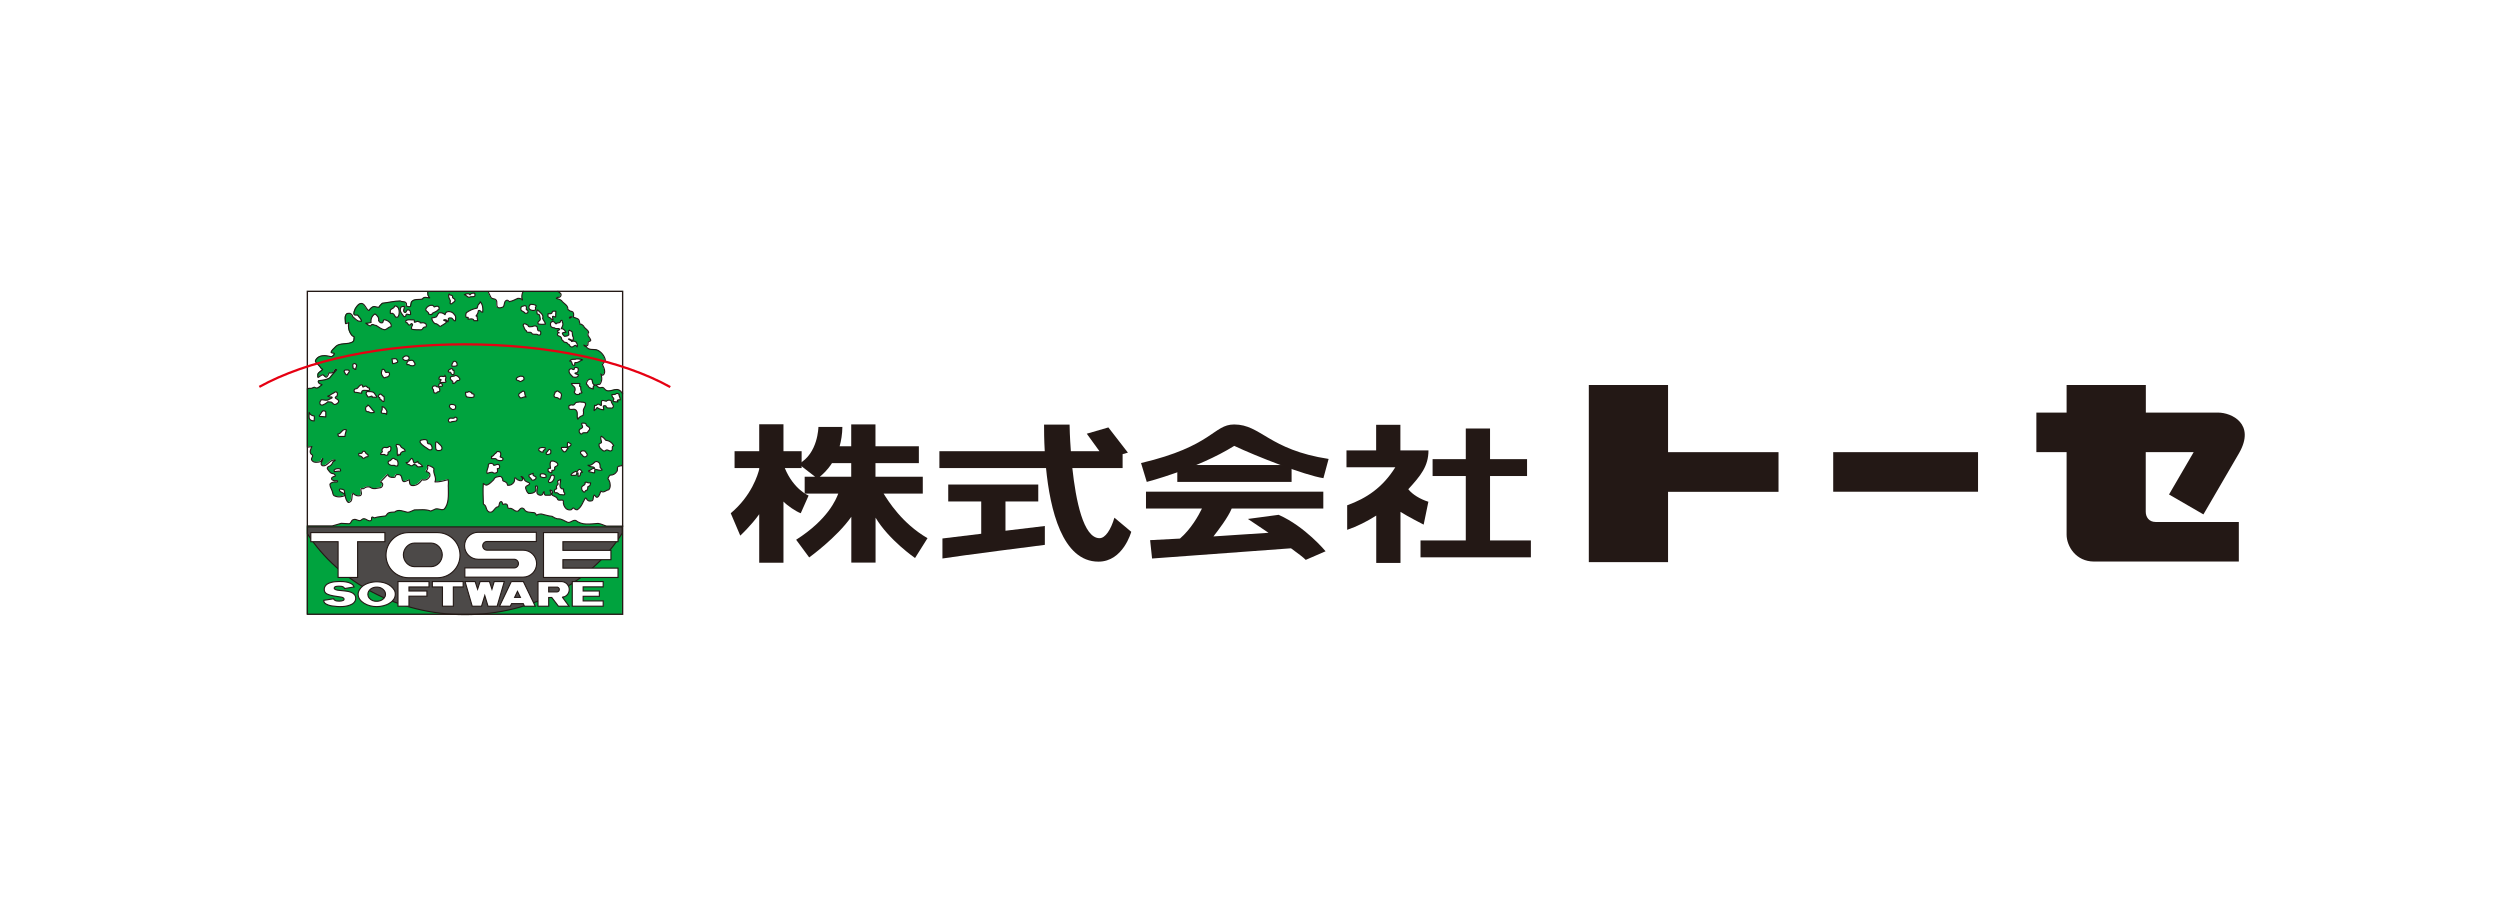 <svg width="552" height="200" viewBox="0 0 552 200" fill="none" xmlns="http://www.w3.org/2000/svg">
<rect width="552" height="200" fill="white"/>
<g clip-path="url(#clip0_6670_72794)">
<path d="M392.696 99.837H368.306V85.008H350.81V124.119H368.306V108.596H392.696V99.837Z" fill="#231815"/>
<path d="M436.751 99.836H404.772V108.573H436.751V99.836Z" fill="#231815"/>
<path d="M486.528 113.561L494.398 100.032C498.084 93.572 492.707 91.1 489.759 91.1H473.802V85.008H456.306V91.1H449.629V99.837H456.306V118.048C456.306 120.607 458.366 123.989 462.355 123.989H494.333V115.252H475.97C474.474 115.252 473.781 114.146 473.781 112.997V99.837H484.36L478.919 109.181L486.485 113.561H486.528Z" fill="#231815"/>
<path d="M285.184 102.676H259.948V106.405H285.184V102.676Z" fill="#231815"/>
<path d="M329 119.329V105.107H337.174V101.378H329V94.613H323.645V101.378H316.317V105.107H323.645V119.329H313.651V123.058H338.019V119.329H329Z" fill="#231815"/>
<path d="M173.293 103.349H177V99.62H172.989V93.68H167.634V99.62H162.192V103.349H167.634V103.609C167.352 104.737 165.986 109.441 161.347 113.322L163.45 118.265C163.45 118.265 165.813 116.097 167.634 113.539V124.249H172.989V110.742C173.791 111.609 175.764 112.953 176.805 113.322L178.539 109.42C178.539 109.42 175.244 108.097 173.293 103.371V103.349Z" fill="#231815"/>
<path d="M195.081 108.988H203.753V105.259H193.304V102.267H202.886V98.538H193.304V93.703H187.948V98.538H185.39C185.737 97.302 185.976 95.871 185.997 94.267H180.707C180.707 94.267 180.642 100.186 176.328 102.44L179.97 105.259H177.672V108.988H185.087C184.631 110.18 182.875 114.668 175.786 119.177L178.669 123.08C178.669 123.08 184.761 118.7 187.97 114.104V124.229H193.325V114.299C196.274 119.242 202.041 123.21 202.041 123.21L204.794 118.831C199.135 115.535 196.122 110.614 195.103 108.988H195.081ZM183.699 102.267H187.948V105.259H181.011C181.64 104.76 182.702 103.806 183.699 102.267Z" fill="#231815"/>
<path d="M222.008 117.204V110.721H229.249V106.992H209.369V110.721H216.653V117.854L208.089 118.895V123.317C211.602 122.732 230.702 120.304 230.702 120.304V116.141L222.03 117.182L222.008 117.204Z" fill="#231815"/>
<path d="M246.073 114.277C245.271 116.987 244.057 118.83 242.778 118.83C239.201 118.83 237.531 110.44 236.772 103.35H247.873V100.272L249.043 99.947L244.729 94.375L239.959 95.762L242.756 99.621H236.447C236.209 96.478 236.165 94.093 236.165 93.746H230.528C230.528 94.939 230.528 97.063 230.68 99.621H207.417V103.35H230.962C231.851 112.434 234.518 124.012 242.539 124.012C248.003 124.012 249.781 117.421 249.781 117.421L246.052 114.299L246.073 114.277Z" fill="#231815"/>
<path d="M292.686 121.715C292.686 121.715 288.176 116.251 282.323 113.671L275.537 114.582C275.537 114.582 277.965 116.208 280.09 117.639L267.927 118.441C269.011 117.053 271.179 114.213 271.959 112.284H292.187V108.555H253.033V112.284H265.39C264.653 113.823 262.962 116.837 260.534 118.918L253.943 119.265L254.377 123.319L285.054 121.064C286.615 122.192 287.894 123.167 288.306 123.622L292.707 121.715H292.686Z" fill="#231815"/>
<path d="M251.949 102.265L253.206 106.406C253.206 106.406 264.306 103.565 272.523 98.449C277.293 100.704 288.024 104.931 292.209 105.582L293.358 101.332C280.155 99.316 278.442 93.723 272.501 93.723C267.905 93.723 267.797 98.514 251.927 102.243L251.949 102.265Z" fill="#231815"/>
<path d="M310.94 108.033C313.672 105.041 315.406 102.96 315.406 99.448H309.206V93.789H303.851V99.448H297.303V103.177H308.079C305.303 107.643 301.726 110.028 297.455 111.567V116.987C299.688 116.228 301.835 115.122 303.873 113.843V124.293H309.228V113.019C310.854 114.06 314.344 115.838 314.344 115.838L315.385 110.786C313.629 110.244 311.851 109.182 310.962 108.033H310.94Z" fill="#231815"/>
<path d="M137.347 64.324H67.819V135.544H137.347V64.324Z" fill="white"/>
<path d="M137.52 116.162H133.9C133.271 115.989 132.707 115.642 132.057 115.577C130.366 115.663 128.566 116.075 127.157 114.926C126.442 114.731 126.03 115.49 125.358 115.338C124.621 115.035 123.97 114.493 123.103 114.558C122.669 114.471 122.279 114.276 121.911 114.016C121.087 113.929 120.328 113.69 119.547 113.495C119.201 113.495 118.767 113.539 118.442 113.777C118.355 113.539 118.203 113.235 117.921 113.192C117.141 113.105 116.1 113.235 115.71 112.39C115.558 112.281 115.385 112.151 115.168 112.195C114.648 112.325 114.583 113.04 113.976 112.867C113.434 112.737 113.087 112.129 112.458 112.26C111.851 112.325 112.328 111.392 111.721 111.284C111.461 111.241 111.266 111.349 111.027 111.392C110.962 111.154 110.919 110.85 110.659 110.742C110.073 110.872 110.398 111.653 109.965 111.913C109.098 111.956 108.967 113.474 107.927 113.018C107.19 112.606 107.537 111.653 106.734 111.327C106.691 109.81 106.604 108.292 106.713 106.753C106.973 106.905 107.233 107.23 107.558 107.078C108.122 106.883 108.577 106.319 109.033 105.907C109.184 105.322 109.878 105.257 110.398 105.192C110.745 105.192 110.897 105.539 111.005 105.821C110.854 106.363 111.504 106.211 111.699 106.493C111.981 106.623 112.024 106.948 112.089 107.165C112.653 107.208 113.195 106.948 113.499 106.428C113.65 106.167 113.607 105.821 113.65 105.517C113.976 105.452 114.041 105.864 114.301 105.951C114.604 106.059 114.973 106.276 115.276 106.059C115.472 105.886 115.385 105.647 115.276 105.474C115.211 105.387 115.081 105.322 115.06 105.214C115.71 105.214 115.602 106.081 116.209 106.319C116.447 106.536 116.989 106.471 116.946 106.861C116.664 107.251 115.883 107.251 116.079 107.88C116.209 108.27 116.36 108.682 116.707 108.964C117.293 108.964 117.878 108.921 118.247 108.422C118.377 108.097 118.225 107.728 118.247 107.36C118.355 107.251 118.507 107.36 118.637 107.36C118.81 108.032 118.117 108.964 119.027 109.289C119.201 109.333 119.417 109.419 119.612 109.289C119.981 109.159 119.829 108.682 120.133 108.552C120.22 108.834 120.089 109.246 120.458 109.354H121.499C121.759 109.159 121.694 108.899 121.607 108.682C121.499 108.552 121.455 108.379 121.455 108.227C121.607 108.162 121.737 108.314 121.867 108.4C121.976 108.531 122.019 108.726 121.954 108.899C121.694 109.073 121.867 109.376 122.127 109.441C122.496 109.615 123.016 109.788 123.125 110.265C123.45 110.699 124.122 110.178 124.404 110.59C124.295 111.284 124.556 111.869 125.011 112.325C125.336 112.563 125.748 112.65 126.138 112.541C126.355 112.433 126.485 111.956 126.789 112.281C126.984 112.455 127.222 112.606 127.482 112.541C128.415 111.956 128.675 110.872 129.217 110.005C129.52 109.875 129.52 110.33 129.759 110.46C130.041 110.72 130.453 110.634 130.756 110.547C131.146 110.222 130.864 109.658 131.19 109.311C131.45 109.354 131.602 110.005 131.97 109.745C132.404 109.419 132.447 108.877 132.686 108.444C133.293 108.943 133.835 108.184 134.42 108.14C134.875 107.598 134.789 106.688 134.485 106.081L134.225 105.69C134.312 105.409 134.463 105.105 134.724 104.91C135.309 104.932 135.851 104.65 136.176 104.129C136.545 103.804 136.024 102.872 136.805 102.937C136.87 102.85 136.957 102.85 137.195 102.85L137.39 102.677V86.894L137.043 86.438C135.916 85.094 134.42 87.132 133.358 85.788C133.184 85.528 132.924 85.441 132.664 85.528C132.165 85.723 131.862 85.268 131.493 84.986C131.276 84.942 131.146 85.073 131.016 85.159C130.864 85.333 130.864 85.615 130.908 85.831C130.604 85.831 130.322 85.615 130.019 85.549C129.78 85.311 129.715 84.921 129.39 84.791C129.412 84.357 129.585 83.88 130.041 83.707C130.236 83.685 130.561 83.598 130.648 83.859C130.734 84.27 130.734 84.856 131.255 84.942C131.645 84.986 131.97 84.791 132.339 84.812C132.881 84.184 132.881 83.273 132.556 82.536C132.664 82.644 132.837 82.84 133.033 82.796C133.336 82.601 133.401 82.319 133.423 82.016C133.423 81.43 133.163 80.953 132.924 80.455L133.575 79.501C133.423 78.547 132.621 77.549 131.667 77.203C130.886 77.029 129.867 77.333 129.369 76.531C129.195 76.422 128.935 76.379 128.805 76.162C129.043 76.249 129.369 76.422 129.607 76.249C129.889 76.054 129.607 75.62 129.867 75.425C129.997 75.251 130.344 75.36 130.344 75.056C130.192 74.493 129.369 73.972 129.889 73.365C129.759 72.715 129 72.541 128.762 71.934C128.523 71.739 128.285 71.436 127.959 71.522C127.829 71.067 127.916 70.482 127.331 70.287L126.485 69.962C126.593 69.658 126.637 69.181 126.442 68.899C126.268 68.726 126.03 68.682 125.813 68.639L125.271 68.27C125.444 67.36 124.274 66.948 123.883 66.319C123.537 66.059 123.146 65.951 122.756 65.842C122.886 65.387 123.363 65.799 123.623 65.452C123.775 65.3 123.84 65.062 123.775 64.867L123.58 64.65L123.103 64.281H115.407L115.233 64.628C115.125 64.997 115.016 65.495 115.146 65.907C115.19 65.994 115.276 66.146 115.19 66.211C114.995 65.864 114.583 65.82 114.192 65.842C113.585 66.124 113 66.449 112.285 66.558C112.154 66.319 111.851 66.124 111.612 66.319C111.07 66.666 111.374 67.403 110.897 67.772C110.55 67.88 110.138 68.032 109.813 67.859C109.314 67.447 109.813 66.579 109.358 66.146C109.054 65.842 108.512 66.016 108.252 65.604L107.775 64.628L107.71 64.346H94.29L94.333 64.628C94.29 65.062 94.463 65.452 94.745 65.755C94.225 65.755 93.51 65.365 93.163 65.994C92.339 66.233 91.255 65.864 90.713 66.666L90.518 67.577C90.279 67.859 89.911 67.642 89.65 67.555C89.455 67.382 89.737 67.143 89.564 66.926C89.282 66.406 88.631 66.731 88.263 66.428C86.984 66.428 85.618 66.796 84.295 66.926C84.013 67.208 83.688 67.49 83.558 67.815C83.06 67.902 82.518 67.447 82.041 67.815C81.759 67.989 81.542 68.27 81.347 68.531C80.957 68.444 80.805 68.01 80.588 67.728C80.415 67.447 80.198 67.143 79.873 67.013C79.569 66.926 79.287 67.035 79.049 67.208C78.442 67.772 78.052 68.466 78.008 69.289C78.052 69.398 78.117 69.528 78.247 69.549H78.875C79.049 70.005 79.699 70.352 79.677 70.894C79.482 70.959 79.201 70.894 78.962 70.85C78.507 70.655 78.117 70.178 77.726 69.875C77.726 69.615 77.51 69.419 77.336 69.268C77.097 69.094 76.772 69.159 76.512 69.203C75.84 69.745 76.165 70.677 76.165 71.436C76.425 71.479 76.621 71.262 76.881 71.219C76.686 72.281 76.946 73.322 77.64 74.102C77.77 74.276 78.095 74.189 78.073 74.471C78.03 74.796 78.073 75.143 77.856 75.382C76.707 76.227 74.865 75.447 73.846 76.661C73.52 77.007 73.065 77.333 73 77.788C73.152 78.07 73.954 77.766 73.607 78.308C73.39 78.569 73.152 78.785 72.826 78.699C71.829 78.438 70.442 78.287 69.726 79.262C69.661 79.457 69.401 79.653 69.575 79.891L70.55 80.975C70.68 81.17 70.832 81.474 71.092 81.495V81.582C70.745 81.972 70.182 82.146 70.052 82.644C70.073 82.861 70.008 83.121 70.095 83.317C70.442 83.165 70.745 82.796 71.135 82.731C71.482 82.796 71.612 83.317 71.981 83.251C72.263 82.991 72.393 82.644 72.523 82.297C72.826 82.384 73.108 82.341 73.412 82.211C73.781 82.059 73.694 81.322 74.192 81.625C73.737 82.233 73.152 82.753 72.718 83.382C72.003 83.88 71.114 83.924 70.225 84.032C70.138 84.14 70.138 84.357 70.225 84.466C70.377 84.726 70.68 84.812 70.962 84.899L70.919 84.986C70.463 85.246 70.03 85.94 69.444 85.549C69.141 85.333 68.968 85.723 68.664 85.701C68.469 85.701 68.295 85.788 68.122 85.701L67.732 85.853V98.666C68.209 98.536 68.512 98.601 68.707 98.514C68.512 99.035 68.079 99.685 68.577 100.205C69.379 100.617 68.252 101.094 68.751 101.615C69.184 102.157 70.008 102.005 70.594 101.853C70.875 101.701 70.875 101.311 71.114 101.159C71.135 101.701 70.398 102.287 70.984 102.72C72.176 103.067 72.653 101.203 73.867 101.528C73.759 101.701 73.52 101.766 73.347 101.896C73.26 102.352 72.826 102.829 72.35 102.937C72.133 103.067 72.024 103.349 72.198 103.522C72.523 103.913 72.826 104.563 73.455 104.476C73.629 104.628 73.911 104.737 73.911 104.997C73.629 105.17 73.217 105.148 73.065 105.517C72.978 105.821 73.282 105.907 73.477 106.016C73.759 106.081 74.127 105.972 74.388 106.102C74.409 106.558 73.846 106.232 73.585 106.363C73.239 106.406 72.913 106.514 72.697 106.818C72.697 107.382 73.043 107.858 73.217 108.379C73.368 108.747 73.282 109.246 73.759 109.419C74.453 109.745 75.385 109.658 76.035 109.289C76.165 109.853 76.274 110.482 76.751 110.85C76.989 110.872 77.184 110.72 77.358 110.547C77.705 110.005 77.423 109.333 77.791 108.834C78.225 109.289 78.789 109.506 79.417 109.333C79.938 108.964 79.417 108.357 79.547 107.88C79.721 107.685 79.959 107.902 80.154 107.793C80.566 107.425 81.13 107.273 81.65 107.533C82.323 108.054 83.19 107.663 83.927 107.577C84.122 107.49 84.274 107.295 84.317 107.078C84.404 106.818 84.317 106.558 84.057 106.449L83.905 106.384V106.276L85.401 104.715C85.553 104.693 85.553 104.888 85.618 104.975C85.965 105.387 86.572 105.365 87.049 105.279C87.114 105.04 87.222 104.823 87.439 104.693C87.743 104.693 88.089 104.65 88.284 104.867C88.783 105.235 88.393 106.579 89.412 106.189C89.694 106.102 89.932 105.907 90.214 105.864C90.301 106.298 90.192 106.905 90.713 107.1C91.688 107.273 92.512 106.644 93.011 105.842C93.314 105.951 93.791 105.929 94.117 105.777C94.377 105.604 94.615 105.344 94.745 105.083C94.789 104.802 94.81 104.476 94.55 104.303C94.377 104.173 94.203 104.064 93.965 104.064C93.9 103.848 94.182 103.718 94.225 103.522C94.312 103.284 94.312 102.937 94.225 102.699C94.442 102.59 94.659 102.829 94.875 102.829C95.135 103.024 95.482 103.067 95.677 103.414C95.374 104.433 96.328 105.257 95.894 106.319C96.913 106.363 97.846 106.059 98.799 105.821C98.951 106.449 98.778 107.035 98.843 107.62C98.843 109.246 99.016 111.176 97.889 112.368C97.13 112.693 96.436 111.934 95.721 112.433L94.962 112.758C93.835 112.303 92.555 112.498 91.363 112.498C90.865 112.672 90.431 112.975 89.889 113.04C88.978 112.867 87.829 112.238 86.984 112.975C86.528 113.04 85.943 112.932 85.488 113.257C85.293 113.409 85.184 113.69 84.968 113.842C84.187 113.972 83.363 113.972 82.626 114.232C82.323 114.363 82.019 113.777 81.889 114.276C81.889 114.558 81.954 114.818 81.629 114.905C80.892 115.035 80.415 114.016 79.721 114.644C79.157 115.295 78.594 114.363 77.9 114.644C77.293 114.753 77.444 115.685 76.729 115.555L75.19 115.468C74.518 115.642 73.889 115.88 73.217 116.032H67.732V135.566H137.325L137.369 116.075L137.52 116.162Z" fill="#00A33E"/>
<path d="M126.268 69.941C126.182 70.072 125.965 70.093 125.856 70.245C125.813 70.245 125.705 70.245 125.726 70.158C125.77 69.941 126.052 69.941 126.268 69.941Z" fill="white" stroke="#231815" stroke-width="0.25" stroke-linecap="round" stroke-linejoin="round"/>
<path d="M128.024 84.684C128.111 84.9 127.743 85.377 128.22 85.377C128.22 85.811 128.22 86.331 128.501 86.678C128.415 86.96 127.851 86.613 127.959 87.068C127.721 87.068 127.504 87.155 127.244 87.09C127.114 86.938 126.81 86.808 126.789 86.57C126.984 86.31 127.049 85.963 126.94 85.659C126.789 85.247 126.247 85.096 126.182 84.684H128.024Z" fill="white" stroke="#231815" stroke-width="0.25" stroke-linecap="round" stroke-linejoin="round"/>
<path d="M115.537 64.324L115.363 64.671C115.255 65.04 115.146 65.538 115.276 65.95C115.32 66.037 115.406 66.189 115.32 66.254C115.125 65.907 114.713 65.864 114.322 65.885C113.715 66.167 113.13 66.492 112.415 66.601C112.285 66.362 111.981 66.167 111.743 66.362C111.201 66.709 111.504 67.446 111.027 67.815C110.68 67.923 110.268 68.075 109.943 67.901C109.444 67.49 109.943 66.622 109.488 66.189C109.184 65.885 108.642 66.059 108.382 65.647L107.905 64.671L107.84 64.389" fill="white"/>
<path d="M115.537 64.324L115.363 64.671C115.255 65.04 115.146 65.538 115.276 65.95C115.32 66.037 115.406 66.189 115.32 66.254C115.125 65.907 114.713 65.864 114.322 65.885C113.715 66.167 113.13 66.492 112.415 66.601C112.285 66.362 111.981 66.167 111.743 66.362C111.201 66.709 111.504 67.446 111.027 67.815C110.68 67.923 110.268 68.075 109.943 67.901C109.444 67.49 109.943 66.622 109.488 66.189C109.184 65.885 108.642 66.059 108.382 65.647L107.905 64.671L107.84 64.389" stroke="#231815" stroke-width="0.25" stroke-linecap="round" stroke-linejoin="round"/>
<path d="M137.477 86.937L137.13 86.481C136.003 85.137 134.507 87.175 133.444 85.831C133.271 85.571 133.011 85.484 132.751 85.571C132.252 85.766 131.948 85.311 131.58 85.029C131.363 84.986 131.233 85.115 131.103 85.202C130.951 85.376 130.951 85.658 130.995 85.874C130.691 85.874 130.409 85.658 130.106 85.593C129.867 85.354 129.802 84.964 129.477 84.834C129.499 84.4 129.672 83.923 130.127 83.75C130.322 83.728 130.648 83.641 130.734 83.901C130.821 84.313 130.821 84.899 131.341 84.986C131.732 85.029 132.057 84.834 132.425 84.855C132.967 84.227 132.967 83.316 132.642 82.579C132.751 82.687 132.924 82.882 133.119 82.839C133.423 82.644 133.488 82.362 133.509 82.059C133.509 81.473 133.249 80.996 133.011 80.498L133.661 79.544C133.509 78.59 132.707 77.593 131.753 77.246C130.973 77.072 129.954 77.376 129.455 76.573C129.282 76.465 129.022 76.422 128.892 76.205C129.13 76.292 129.455 76.465 129.694 76.292C129.976 76.097 129.694 75.663 129.954 75.468C130.084 75.294 130.431 75.403 130.431 75.099C130.279 74.536 129.455 74.015 129.976 73.408C129.845 72.758 129.087 72.584 128.848 71.977C128.61 71.782 128.371 71.479 128.046 71.565C127.916 71.11 128.003 70.525 127.417 70.33L126.572 70.004C126.68 69.701 126.724 69.224 126.528 68.942C126.355 68.769 126.116 68.725 125.9 68.682L125.358 68.313C125.531 67.403 124.36 66.991 123.97 66.362C123.623 66.102 123.233 65.994 122.843 65.885C122.973 65.43 123.45 65.842 123.71 65.495C123.862 65.343 123.927 65.105 123.862 64.91L123.667 64.693L123.19 64.324" stroke="#231815" stroke-width="0.25" stroke-linecap="round" stroke-linejoin="round"/>
<path d="M137.52 116.161H133.9C133.271 115.987 132.707 115.641 132.057 115.576C130.366 115.662 128.566 116.074 127.157 114.925C126.442 114.73 126.03 115.489 125.358 115.337C124.621 115.034 123.97 114.491 123.103 114.557C122.669 114.47 122.279 114.275 121.911 114.015C121.087 113.928 120.328 113.689 119.547 113.494C119.201 113.494 118.767 113.538 118.442 113.776C118.355 113.538 118.203 113.234 117.921 113.191C117.141 113.104 116.1 113.234 115.71 112.389C115.558 112.28 115.385 112.15 115.168 112.193C114.648 112.323 114.583 113.039 113.976 112.865C113.434 112.735 113.087 112.128 112.458 112.258C111.851 112.323 112.328 111.391 111.721 111.283C111.461 111.239 111.266 111.348 111.027 111.391C110.962 111.153 110.919 110.849 110.659 110.741C110.073 110.871 110.398 111.651 109.965 111.912C109.098 111.955 108.967 113.473 107.927 113.017C107.19 112.605 107.537 111.651 106.734 111.326C106.691 109.809 106.604 108.291 106.713 106.752C106.973 106.903 107.233 107.229 107.558 107.077C108.122 106.882 108.577 106.318 109.033 105.906C109.184 105.321 109.878 105.256 110.398 105.191C110.745 105.191 110.897 105.538 111.005 105.819C110.854 106.361 111.504 106.21 111.699 106.491C111.981 106.622 112.024 106.947 112.089 107.164C112.653 107.207 113.195 106.947 113.499 106.426C113.65 106.166 113.607 105.819 113.65 105.516C113.976 105.451 114.041 105.863 114.301 105.949C114.604 106.058 114.973 106.275 115.276 106.058C115.472 105.884 115.385 105.646 115.276 105.473C115.211 105.386 115.081 105.321 115.06 105.212C115.71 105.212 115.602 106.08 116.209 106.318C116.447 106.535 116.989 106.47 116.946 106.86C116.664 107.25 115.883 107.25 116.079 107.879C116.209 108.269 116.36 108.681 116.707 108.963C117.293 108.963 117.878 108.92 118.247 108.421C118.377 108.096 118.225 107.727 118.247 107.359C118.355 107.25 118.507 107.359 118.637 107.359C118.81 108.031 118.117 108.963 119.027 109.288C119.201 109.332 119.417 109.418 119.612 109.288C119.981 109.158 119.829 108.681 120.133 108.551C120.22 108.833 120.089 109.245 120.458 109.353H121.499C121.759 109.158 121.694 108.898 121.607 108.681C121.499 108.551 121.455 108.378 121.455 108.226C121.607 108.161 121.737 108.313 121.867 108.399C121.976 108.529 122.019 108.725 121.954 108.898C121.694 109.071 121.867 109.375 122.127 109.44C122.496 109.613 123.016 109.787 123.125 110.264C123.45 110.697 124.122 110.177 124.404 110.589C124.295 111.283 124.556 111.868 125.011 112.323C125.336 112.562 125.748 112.649 126.138 112.54C126.355 112.432 126.485 111.955 126.789 112.28C126.984 112.454 127.222 112.605 127.482 112.54C128.415 111.955 128.675 110.871 129.217 110.004C129.52 109.874 129.52 110.329 129.759 110.459C130.041 110.719 130.453 110.632 130.756 110.546C131.146 110.22 130.865 109.657 131.19 109.31C131.45 109.353 131.602 110.004 131.97 109.744C132.404 109.418 132.447 108.876 132.686 108.443C133.293 108.941 133.835 108.183 134.42 108.139C134.875 107.597 134.789 106.687 134.485 106.08L134.225 105.689C134.312 105.407 134.463 105.104 134.724 104.909C135.309 104.931 135.851 104.649 136.176 104.128C136.545 103.803 136.024 102.871 136.805 102.936C136.87 102.849 136.957 102.849 137.195 102.849L137.39 102.676" fill="white"/>
<path d="M137.52 116.161H133.9C133.271 115.987 132.707 115.641 132.057 115.576C130.366 115.662 128.566 116.074 127.157 114.925C126.442 114.73 126.03 115.489 125.358 115.337C124.621 115.034 123.97 114.491 123.103 114.557C122.669 114.47 122.279 114.275 121.911 114.015C121.087 113.928 120.328 113.689 119.547 113.494C119.201 113.494 118.767 113.538 118.442 113.776C118.355 113.538 118.203 113.234 117.921 113.191C117.141 113.104 116.1 113.234 115.71 112.389C115.558 112.28 115.385 112.15 115.168 112.193C114.648 112.323 114.583 113.039 113.976 112.865C113.434 112.735 113.087 112.128 112.458 112.258C111.851 112.323 112.328 111.391 111.721 111.283C111.461 111.239 111.266 111.348 111.027 111.391C110.962 111.153 110.919 110.849 110.659 110.741C110.073 110.871 110.398 111.651 109.965 111.912C109.098 111.955 108.967 113.473 107.927 113.017C107.19 112.605 107.537 111.651 106.734 111.326C106.691 109.809 106.604 108.291 106.713 106.752C106.973 106.903 107.233 107.229 107.558 107.077C108.122 106.882 108.577 106.318 109.033 105.906C109.184 105.321 109.878 105.256 110.398 105.191C110.745 105.191 110.897 105.538 111.005 105.819C110.854 106.361 111.504 106.21 111.699 106.491C111.981 106.622 112.024 106.947 112.089 107.164C112.653 107.207 113.195 106.947 113.499 106.426C113.65 106.166 113.607 105.819 113.65 105.516C113.976 105.451 114.041 105.863 114.301 105.949C114.604 106.058 114.973 106.275 115.276 106.058C115.472 105.884 115.385 105.646 115.276 105.473C115.211 105.386 115.081 105.321 115.06 105.212C115.71 105.212 115.602 106.08 116.209 106.318C116.447 106.535 116.989 106.47 116.946 106.86C116.664 107.25 115.883 107.25 116.079 107.879C116.209 108.269 116.36 108.681 116.707 108.963C117.293 108.963 117.878 108.92 118.247 108.421C118.377 108.096 118.225 107.727 118.247 107.359C118.355 107.25 118.507 107.359 118.637 107.359C118.81 108.031 118.117 108.963 119.027 109.288C119.201 109.332 119.417 109.418 119.612 109.288C119.981 109.158 119.829 108.681 120.133 108.551C120.22 108.833 120.089 109.245 120.458 109.353H121.499C121.759 109.158 121.694 108.898 121.607 108.681C121.499 108.551 121.455 108.378 121.455 108.226C121.607 108.161 121.737 108.313 121.867 108.399C121.976 108.529 122.019 108.725 121.954 108.898C121.694 109.071 121.867 109.375 122.127 109.44C122.496 109.613 123.016 109.787 123.125 110.264C123.45 110.697 124.122 110.177 124.404 110.589C124.295 111.283 124.556 111.868 125.011 112.323C125.336 112.562 125.748 112.649 126.138 112.54C126.355 112.432 126.485 111.955 126.789 112.28C126.984 112.454 127.222 112.605 127.482 112.54C128.415 111.955 128.675 110.871 129.217 110.004C129.52 109.874 129.52 110.329 129.759 110.459C130.041 110.719 130.453 110.632 130.756 110.546C131.146 110.22 130.865 109.657 131.19 109.31C131.45 109.353 131.602 110.004 131.97 109.744C132.404 109.418 132.447 108.876 132.686 108.443C133.293 108.941 133.835 108.183 134.42 108.139C134.875 107.597 134.789 106.687 134.485 106.08L134.225 105.689C134.312 105.407 134.463 105.104 134.724 104.909C135.309 104.931 135.851 104.649 136.176 104.128C136.545 103.803 136.024 102.871 136.805 102.936C136.87 102.849 136.957 102.849 137.195 102.849L137.39 102.676" stroke="#231815" stroke-width="0.25" stroke-linecap="round" stroke-linejoin="round"/>
<path d="M67.883 98.753C68.36 98.623 68.664 98.688 68.859 98.602C68.664 99.122 68.23 99.772 68.729 100.293C69.531 100.705 68.404 101.182 68.902 101.702C69.336 102.244 70.16 102.092 70.745 101.94C71.027 101.789 71.027 101.398 71.266 101.247C71.287 101.789 70.55 102.374 71.135 102.808C72.328 103.154 72.805 101.29 74.019 101.615C73.91 101.789 73.672 101.854 73.499 101.984C73.412 102.439 72.978 102.916 72.501 103.024C72.284 103.154 72.176 103.436 72.35 103.61C72.675 104 72.978 104.65 73.607 104.564C73.78 104.715 74.062 104.824 74.062 105.084C73.78 105.257 73.368 105.236 73.217 105.604C73.13 105.908 73.434 105.995 73.629 106.103C73.91 106.168 74.279 106.06 74.539 106.19C74.561 106.645 73.997 106.32 73.737 106.45C73.39 106.493 73.065 106.602 72.848 106.905C72.848 107.469 73.195 107.946 73.368 108.466C73.52 108.835 73.434 109.333 73.91 109.507C74.604 109.832 75.537 109.745 76.187 109.377C76.317 109.94 76.425 110.569 76.902 110.938C77.141 110.959 77.336 110.808 77.509 110.634C77.856 110.092 77.575 109.42 77.943 108.921C78.377 109.377 78.94 109.593 79.569 109.42C80.089 109.051 79.569 108.444 79.699 107.967C79.873 107.772 80.111 107.989 80.306 107.881C80.718 107.512 81.282 107.36 81.802 107.621C82.474 108.141 83.341 107.751 84.079 107.664C84.274 107.577 84.425 107.382 84.469 107.165C84.555 106.905 84.469 106.645 84.209 106.537L84.057 106.471V106.363L85.553 104.802C85.705 104.78 85.705 104.976 85.77 105.062C86.117 105.474 86.724 105.453 87.201 105.366C87.266 105.127 87.374 104.911 87.591 104.78C87.894 104.78 88.241 104.737 88.436 104.954C88.935 105.322 88.545 106.667 89.564 106.276C89.846 106.19 90.084 105.995 90.366 105.951C90.453 106.385 90.344 106.992 90.865 107.187C91.84 107.36 92.664 106.732 93.163 105.929C93.466 106.038 93.943 106.016 94.268 105.864C94.528 105.691 94.767 105.431 94.897 105.171C94.94 104.889 94.962 104.564 94.702 104.39C94.528 104.26 94.355 104.152 94.117 104.152C94.051 103.935 94.333 103.805 94.377 103.61C94.463 103.371 94.463 103.024 94.377 102.786C94.594 102.677 94.81 102.916 95.027 102.916C95.287 103.111 95.634 103.154 95.829 103.501C95.526 104.52 96.48 105.344 96.046 106.406C97.065 106.45 97.997 106.146 98.951 105.908C99.103 106.537 98.93 107.122 98.995 107.707C98.995 109.333 99.168 111.263 98.041 112.455C97.282 112.78 96.588 112.022 95.873 112.52L95.114 112.845C93.986 112.39 92.707 112.585 91.515 112.585C91.016 112.759 90.583 113.062 90.041 113.127C89.13 112.954 87.981 112.325 87.135 113.062C86.68 113.127 86.095 113.019 85.639 113.344C85.444 113.496 85.336 113.778 85.119 113.929C84.339 114.06 83.515 114.06 82.778 114.32C82.474 114.45 82.171 113.864 82.041 114.363C82.041 114.645 82.106 114.905 81.78 114.992C81.043 115.122 80.566 114.103 79.873 114.732C79.309 115.382 78.745 114.45 78.051 114.732C77.444 114.84 77.596 115.772 76.881 115.642L75.341 115.555C74.669 115.729 74.041 115.967 73.368 116.119H67.883" fill="white"/>
<path d="M67.883 98.753C68.36 98.623 68.664 98.688 68.859 98.602C68.664 99.122 68.23 99.772 68.729 100.293C69.531 100.705 68.404 101.182 68.902 101.702C69.336 102.244 70.16 102.092 70.745 101.94C71.027 101.789 71.027 101.398 71.266 101.247C71.287 101.789 70.55 102.374 71.135 102.808C72.328 103.154 72.805 101.29 74.019 101.615C73.91 101.789 73.672 101.854 73.499 101.984C73.412 102.439 72.978 102.916 72.501 103.024C72.284 103.154 72.176 103.436 72.35 103.61C72.675 104 72.978 104.65 73.607 104.564C73.78 104.715 74.062 104.824 74.062 105.084C73.78 105.257 73.368 105.236 73.217 105.604C73.13 105.908 73.434 105.995 73.629 106.103C73.91 106.168 74.279 106.06 74.539 106.19C74.561 106.645 73.997 106.32 73.737 106.45C73.39 106.493 73.065 106.602 72.848 106.905C72.848 107.469 73.195 107.946 73.368 108.466C73.52 108.835 73.434 109.333 73.91 109.507C74.604 109.832 75.537 109.745 76.187 109.377C76.317 109.94 76.425 110.569 76.902 110.938C77.141 110.959 77.336 110.808 77.509 110.634C77.856 110.092 77.575 109.42 77.943 108.921C78.377 109.377 78.94 109.593 79.569 109.42C80.089 109.051 79.569 108.444 79.699 107.967C79.873 107.772 80.111 107.989 80.306 107.881C80.718 107.512 81.282 107.36 81.802 107.621C82.474 108.141 83.341 107.751 84.079 107.664C84.274 107.577 84.425 107.382 84.469 107.165C84.555 106.905 84.469 106.645 84.209 106.537L84.057 106.471V106.363L85.553 104.802C85.705 104.78 85.705 104.976 85.77 105.062C86.117 105.474 86.724 105.453 87.201 105.366C87.266 105.127 87.374 104.911 87.591 104.78C87.894 104.78 88.241 104.737 88.436 104.954C88.935 105.322 88.545 106.667 89.564 106.276C89.846 106.19 90.084 105.995 90.366 105.951C90.453 106.385 90.344 106.992 90.865 107.187C91.84 107.36 92.664 106.732 93.163 105.929C93.466 106.038 93.943 106.016 94.268 105.864C94.528 105.691 94.767 105.431 94.897 105.171C94.94 104.889 94.962 104.564 94.702 104.39C94.528 104.26 94.355 104.152 94.117 104.152C94.051 103.935 94.333 103.805 94.377 103.61C94.463 103.371 94.463 103.024 94.377 102.786C94.594 102.677 94.81 102.916 95.027 102.916C95.287 103.111 95.634 103.154 95.829 103.501C95.526 104.52 96.48 105.344 96.046 106.406C97.065 106.45 97.997 106.146 98.951 105.908C99.103 106.537 98.93 107.122 98.995 107.707C98.995 109.333 99.168 111.263 98.041 112.455C97.282 112.78 96.588 112.022 95.873 112.52L95.114 112.845C93.986 112.39 92.707 112.585 91.515 112.585C91.016 112.759 90.583 113.062 90.041 113.127C89.13 112.954 87.981 112.325 87.135 113.062C86.68 113.127 86.095 113.019 85.639 113.344C85.444 113.496 85.336 113.778 85.119 113.929C84.339 114.06 83.515 114.06 82.778 114.32C82.474 114.45 82.171 113.864 82.041 114.363C82.041 114.645 82.106 114.905 81.78 114.992C81.043 115.122 80.566 114.103 79.873 114.732C79.309 115.382 78.745 114.45 78.051 114.732C77.444 114.84 77.596 115.772 76.881 115.642L75.341 115.555C74.669 115.729 74.041 115.967 73.368 116.119H67.883" stroke="#231815" stroke-width="0.25" stroke-linecap="round" stroke-linejoin="round"/>
<path d="M94.42 64.367L94.463 64.649C94.42 65.083 94.594 65.473 94.875 65.776C94.355 65.776 93.64 65.386 93.293 66.015C92.469 66.253 91.385 65.885 90.843 66.687L90.648 67.597C90.409 67.879 90.041 67.663 89.781 67.576C89.585 67.402 89.867 67.164 89.694 66.947C89.412 66.427 88.761 66.752 88.393 66.448C87.114 66.448 85.748 66.817 84.425 66.947C84.144 67.229 83.819 67.511 83.688 67.836C83.19 67.923 82.648 67.468 82.171 67.836C81.889 68.01 81.672 68.291 81.477 68.552C81.087 68.465 80.935 68.031 80.718 67.749C80.545 67.468 80.328 67.164 80.003 67.034C79.699 66.947 79.417 67.055 79.179 67.229C78.572 67.793 78.182 68.486 78.138 69.31C78.182 69.419 78.247 69.549 78.377 69.57H79.005C79.179 70.026 79.829 70.373 79.808 70.915C79.612 70.98 79.331 70.915 79.092 70.871C78.637 70.676 78.247 70.199 77.856 69.896C77.856 69.635 77.64 69.44 77.466 69.289C77.228 69.115 76.903 69.18 76.642 69.224C75.97 69.766 76.295 70.698 76.295 71.457C76.556 71.5 76.751 71.283 77.011 71.24C76.816 72.302 77.076 73.343 77.77 74.123C77.9 74.297 78.225 74.21 78.203 74.492C78.16 74.817 78.203 75.164 77.987 75.402C76.837 76.248 74.995 75.468 73.976 76.682C73.65 77.028 73.195 77.354 73.13 77.809C73.282 78.091 74.084 77.787 73.737 78.329C73.52 78.589 73.282 78.806 72.957 78.719C71.959 78.459 70.572 78.308 69.856 79.283C69.791 79.478 69.531 79.673 69.705 79.912L70.68 80.996C70.81 81.191 70.962 81.495 71.222 81.516V81.603C70.875 81.993 70.312 82.167 70.182 82.665C70.203 82.882 70.138 83.142 70.225 83.337C70.572 83.186 70.875 82.817 71.266 82.752C71.612 82.817 71.743 83.337 72.111 83.272C72.393 83.012 72.523 82.665 72.653 82.318C72.957 82.405 73.239 82.362 73.542 82.232C73.911 82.08 73.824 81.343 74.323 81.646C73.867 82.253 73.282 82.774 72.848 83.402C72.133 83.901 71.244 83.944 70.355 84.053C70.268 84.161 70.268 84.378 70.355 84.486C70.507 84.747 70.81 84.833 71.092 84.92L71.049 85.007C70.594 85.267 70.16 85.961 69.575 85.57C69.271 85.354 69.098 85.744 68.794 85.722C68.599 85.722 68.425 85.809 68.252 85.722L67.862 85.874" stroke="#231815" stroke-width="0.25" stroke-linecap="round" stroke-linejoin="round"/>
<path d="M75.146 103.608C75.146 103.608 75.233 103.869 75.211 103.955C75.103 104.02 74.908 104.064 74.799 104.02L73.824 104.129C73.824 104.129 73.781 103.89 73.759 103.782C74.062 103.478 74.626 103.413 75.038 103.522L75.125 103.608H75.146Z" fill="white" stroke="#231815" stroke-width="0.25" stroke-linecap="round" stroke-linejoin="round"/>
<path d="M76.057 108.381C75.927 108.012 75.515 108.034 75.19 107.969C75.146 107.99 74.799 107.969 74.995 108.359C75.19 108.749 76.317 108.944 76.165 109.378L76.035 108.402L76.057 108.381Z" fill="white" stroke="#231815" stroke-width="0.25" stroke-linecap="round" stroke-linejoin="round"/>
<path d="M123.732 86.719C124.209 87.088 123.84 87.673 123.775 88.107C123.537 88.28 123.45 87.955 123.211 87.89C122.951 87.695 122.431 87.89 122.344 87.434C122.257 87.088 122.626 86.871 122.539 86.546C122.843 86.676 122.843 86.199 123.146 86.35L123.732 86.719Z" fill="white" stroke="#231815" stroke-width="0.25" stroke-linecap="round" stroke-linejoin="round"/>
<path d="M136.718 87.046L136.653 87.133C136.718 87.523 136.978 87.848 136.957 88.282C136.74 88.282 136.436 88.26 136.306 88.412C136.35 88.52 136.436 88.607 136.436 88.737C136.089 88.715 135.612 88.759 135.331 88.564C135.417 88.347 135.656 88.13 135.461 87.891C135.179 87.718 135.136 87.436 135.092 87.133C135.417 87.068 135.851 87.198 136.068 86.894C136.306 86.807 136.523 86.916 136.718 87.068V87.046Z" fill="white" stroke="#231815" stroke-width="0.25" stroke-linecap="round" stroke-linejoin="round"/>
<path d="M134.962 88.543C134.919 89.107 135.916 89.671 135.136 90.126C134.659 89.974 133.965 90.365 133.791 89.649C133.618 89.562 133.358 89.541 133.206 89.671L133.314 90.473C132.794 90.473 132.274 90.321 131.883 89.996C131.732 89.996 131.753 90.169 131.645 90.256L131.19 90.668C131.146 90.299 131.298 89.909 131.276 89.497C131.775 89.736 131.818 89.042 132.274 89.281C132.425 89.324 132.556 89.497 132.751 89.541C132.902 89.194 132.664 88.869 132.837 88.543C133.206 88.218 133.51 88.609 133.9 88.587C134.117 88.305 134.702 88.24 134.962 88.543Z" fill="white" stroke="#231815" stroke-width="0.25" stroke-linecap="round" stroke-linejoin="round"/>
<path d="M129.282 89.172C129.347 89.844 128.61 90.234 128.848 91.015C128.783 91.253 128.848 91.557 128.696 91.752C128.241 91.86 127.808 92.142 127.591 92.576C127.201 91.947 127.873 90.776 126.875 90.386C126.55 90.321 126.117 90.494 125.748 90.343C125.553 90.147 125.596 89.866 125.618 89.606C125.835 89.497 126.095 89.302 126.377 89.432C126.637 89.519 126.854 89.302 126.984 89.085C127.157 88.717 127.677 88.847 128.046 88.738C128.458 88.868 129.065 88.652 129.303 89.15L129.282 89.172Z" fill="white" stroke="#231815" stroke-width="0.25" stroke-linecap="round" stroke-linejoin="round"/>
<path d="M129.412 93.637C129.412 94.266 130.431 94.135 130.149 94.873C130.041 95.09 129.759 95.241 129.737 95.48C129.39 95.697 128.718 95.328 128.458 95.827C128.241 95.913 128.068 95.675 127.959 95.523C127.851 95.306 127.851 95.068 127.959 94.851C128.154 94.656 128.458 94.612 128.61 94.374C128.783 94.005 127.981 93.377 128.783 93.42C129.022 93.42 129.282 93.42 129.39 93.659L129.412 93.637Z" fill="white" stroke="#231815" stroke-width="0.25" stroke-linecap="round" stroke-linejoin="round"/>
<path d="M133.813 97.235C134.529 97.278 135.179 97.755 135.504 98.406C135.396 98.492 135.179 98.557 135.201 98.731C135.157 98.991 135.287 99.229 135.092 99.446C134.55 99.901 134.16 98.991 133.661 99.511C133.206 99.815 132.859 99.186 132.491 98.926C132.36 98.687 132.23 98.449 132.274 98.167C132.274 97.777 132.772 97.972 132.816 97.625C132.772 97.191 132.469 96.693 132.772 96.324C133.184 96.519 133.488 96.888 133.791 97.235H133.813Z" fill="white" stroke="#231815" stroke-width="0.25" stroke-linecap="round" stroke-linejoin="round"/>
<path d="M126.03 98.32C125.835 98.602 125.51 98.711 125.228 98.667C125.423 98.342 125.076 97.8 125.488 97.648C125.661 97.887 126.268 97.887 126.03 98.32Z" fill="white" stroke="#231815" stroke-width="0.25" stroke-linecap="round" stroke-linejoin="round"/>
<path d="M125.466 98.907V98.972C125.054 99.21 125.032 99.926 124.469 99.752C124.295 99.471 123.797 99.167 123.992 98.799H124.035C124.534 98.777 125.011 98.734 125.444 98.907H125.466Z" fill="white" stroke="#231815" stroke-width="0.25" stroke-linecap="round" stroke-linejoin="round"/>
<path d="M120.35 98.84C120.35 98.84 120.393 99.035 120.393 99.165C120.22 99.36 119.764 99.49 119.938 99.816C119.547 99.946 119.266 99.642 118.984 99.469C118.897 99.274 119.005 99.122 119.092 98.97C119.439 98.753 119.938 98.797 120.35 98.84Z" fill="white" stroke="#231815" stroke-width="0.25" stroke-linecap="round" stroke-linejoin="round"/>
<path d="M121.585 99.446C121.694 99.641 121.585 99.901 121.585 100.118C121.325 100.292 120.978 100.443 120.653 100.313C120.566 100.205 120.61 100.01 120.631 99.88C121.022 99.836 121.108 98.752 121.607 99.446H121.585Z" fill="white" stroke="#231815" stroke-width="0.25" stroke-linecap="round" stroke-linejoin="round"/>
<path d="M129.672 100.315C129.672 100.553 129.499 100.835 129.238 100.857C129.065 100.944 128.913 100.814 128.762 100.77C128.653 100.38 127.938 100.207 128.241 99.73C128.48 99.491 128.805 99.513 129.13 99.6C129.369 99.816 129.499 100.055 129.65 100.315H129.672Z" fill="white" stroke="#231815" stroke-width="0.25" stroke-linecap="round" stroke-linejoin="round"/>
<path d="M123.168 102.524C123.168 102.957 122.669 102.892 122.474 103.196C122.474 103.413 122.539 103.738 122.301 103.803C122.171 103.976 121.889 103.673 121.846 103.955V104.345C121.477 104.518 121.369 104.15 121.065 104.107C121.022 103.911 120.957 103.695 121.065 103.521C121.152 103.326 121.455 103.456 121.564 103.391C121.499 102.957 121.369 102.415 121.564 101.982C121.672 101.722 121.997 101.787 122.236 101.808C122.583 101.96 123.06 102.09 123.168 102.524Z" fill="white" stroke="#231815" stroke-width="0.25" stroke-linecap="round" stroke-linejoin="round"/>
<path d="M132.404 102.396C132.512 102.634 132.512 102.959 132.512 103.22C132.642 103.415 132.924 103.523 132.924 103.783C132.425 103.957 131.883 103.675 131.385 103.61C131.233 103.827 131.385 104.173 131.255 104.412C130.843 104.412 130.453 104.195 130.019 104.152C129.976 104.087 130.019 104 129.997 103.913C130.474 103.913 130.713 103.285 131.233 103.458C131.32 103.415 131.233 103.306 131.19 103.22C130.973 103.046 130.648 103.111 130.388 103.046C130.192 102.938 129.997 102.873 129.824 102.721C130.496 102.873 130.908 102.396 131.363 102.005C131.732 101.767 132.252 102.005 132.425 102.396H132.404Z" fill="white" stroke="#231815" stroke-width="0.25" stroke-linecap="round" stroke-linejoin="round"/>
<path d="M128.566 104.283C127.873 104.24 128.436 105.085 127.786 105.15H127.634V104.435C127.157 104.283 127.461 105.064 126.94 104.955C126.68 105.02 126.463 104.869 126.268 104.999C126.16 104.999 126.138 104.89 126.073 104.825C126.29 104.435 126.724 104.262 127.092 104.066L127.331 104.24C127.526 104.066 127.613 103.763 127.873 103.654C128.306 103.589 128.371 104.066 128.588 104.305L128.566 104.283Z" fill="white" stroke="#231815" stroke-width="0.25" stroke-linecap="round" stroke-linejoin="round"/>
<path d="M110.442 99.816C110.658 100.098 110.572 100.575 110.442 100.879C110.637 101.009 110.962 100.987 111.07 101.291C111.049 101.421 111.027 101.616 110.854 101.659C110.463 101.746 110.03 101.746 109.683 101.507C109.466 101.052 108.859 101.399 108.49 101.226C108.49 101.052 108.664 100.922 108.512 100.77C109.011 100.792 109.054 100.228 109.466 100.077L109.748 99.708C109.986 99.708 110.247 99.665 110.42 99.838L110.442 99.816Z" fill="white" stroke="#231815" stroke-width="0.25" stroke-linecap="round" stroke-linejoin="round"/>
<path d="M108.946 102.569C108.946 102.569 108.967 102.721 109.054 102.742C109.444 102.764 109.705 102.374 110.116 102.59C110.333 102.742 110.355 103.002 110.29 103.241C110.247 103.479 109.986 103.436 109.813 103.479C109.813 103.696 109.943 104.043 109.77 104.281C109.531 104.412 109.206 104.585 108.924 104.412C108.729 104.151 108.382 104.325 108.144 104.347C107.927 104.347 107.775 104.542 107.558 104.52C107.298 103.848 107.905 103.328 107.818 102.612C107.905 102.395 108.144 102.352 108.317 102.309C108.512 102.33 108.816 102.309 108.946 102.569Z" fill="white" stroke="#231815" stroke-width="0.25" stroke-linecap="round" stroke-linejoin="round"/>
<path d="M117.748 104.541C117.444 105.17 118.268 105.018 118.377 105.452C118.377 105.712 118.116 105.907 117.878 105.994C117.705 106.037 117.466 106.059 117.336 105.885C117.271 105.452 116.599 105.387 116.837 104.866C117.141 104.78 117.401 104.563 117.748 104.52V104.541Z" fill="white" stroke="#231815" stroke-width="0.25" stroke-linecap="round" stroke-linejoin="round"/>
<path d="M120.458 104.826C120.588 104.956 120.61 105.151 120.588 105.324C120.198 105.541 119.721 105.476 119.352 105.259C119.201 105.129 119.352 104.956 119.287 104.761C119.612 104.479 120.154 104.609 120.458 104.804V104.826Z" fill="white" stroke="#231815" stroke-width="0.25" stroke-linecap="round" stroke-linejoin="round"/>
<path d="M122.366 105.086C122.453 105.541 122.301 106.04 121.889 106.365C121.715 106.517 121.412 106.625 121.173 106.473C121.022 106.343 121.152 106.17 121.173 105.996C121.65 105.693 121.39 104.631 122.236 104.956L122.366 105.086Z" fill="white" stroke="#231815" stroke-width="0.25" stroke-linecap="round" stroke-linejoin="round"/>
<path d="M123.775 105.885C123.862 106.579 123.233 107.489 124.1 107.966C124.209 107.901 124.339 107.966 124.425 107.945C124.404 108.27 124.425 108.682 124.707 108.92C124.772 109.527 124.057 109.159 123.753 109.224C123.341 109.224 123.125 108.617 122.669 108.833C122.539 108.833 122.474 108.66 122.431 108.573C122.344 108.4 122.474 108.248 122.518 108.075C122.648 108.01 122.843 108.01 122.908 107.88C122.908 107.663 122.799 107.446 122.908 107.272C122.995 107.077 123.341 107.012 123.211 106.73C123.168 106.579 123.081 106.405 123.103 106.232C123.32 106.123 123.537 105.95 123.775 105.863V105.885Z" fill="white" stroke="#231815" stroke-width="0.25" stroke-linecap="round" stroke-linejoin="round"/>
<path d="M130.409 106.645C130.409 106.84 130.322 107.057 130.214 107.252L129.802 107.469C129.737 107.751 129.846 108.163 129.477 108.271C129.108 108.271 129.173 108.965 128.761 108.531C128.566 108.314 128.393 108.119 128.436 107.794C128.306 107.122 129.39 107.274 129.173 106.537C129.434 106.363 129.585 106.515 129.824 106.602H130.409V106.645Z" fill="white" stroke="#231815" stroke-width="0.25" stroke-linecap="round" stroke-linejoin="round"/>
<path d="M115.558 83.189C115.71 83.34 115.732 83.687 115.645 83.882C115.341 83.969 115.125 84.294 114.778 84.251C114.604 83.948 114.106 84.099 113.976 83.731C114.041 83.275 114.539 83.189 114.886 83.059C115.125 83.059 115.385 83.059 115.558 83.189Z" fill="white" stroke="#231815" stroke-width="0.25" stroke-linecap="round" stroke-linejoin="round"/>
<path d="M115.862 86.7C115.862 87.068 115.97 87.394 116.144 87.675C115.688 87.459 115.341 87.957 114.886 87.849C114.734 87.632 114.453 87.437 114.518 87.155C114.648 86.765 115.125 86.656 115.385 86.375C115.667 86.309 115.818 86.461 115.84 86.678L115.862 86.7Z" fill="white" stroke="#231815" stroke-width="0.25" stroke-linecap="round" stroke-linejoin="round"/>
<path d="M100.837 80.044C100.881 80.26 100.989 80.499 100.902 80.716C100.599 80.911 100.187 80.867 99.818 80.867C99.71 80.586 99.818 80.282 99.992 80.065C100.035 79.913 100.144 79.762 100.317 79.762C100.512 79.762 100.707 79.848 100.816 80.044H100.837Z" fill="white" stroke="#231815" stroke-width="0.25" stroke-linecap="round" stroke-linejoin="round"/>
<path d="M99.97 81.56C99.97 81.56 99.927 81.755 100.057 81.777H100.252C100.252 82.081 100.317 82.427 100.187 82.688C99.992 82.774 99.645 82.709 99.602 82.427C99.58 82.341 99.515 82.276 99.45 82.189C99.255 82.189 99.038 82.189 98.951 81.972C99.038 81.647 99.406 81.495 99.667 81.387C99.797 81.387 99.927 81.43 99.948 81.56H99.97Z" fill="white" stroke="#231815" stroke-width="0.25" stroke-linecap="round" stroke-linejoin="round"/>
<path d="M98.474 83.295C98.453 83.577 98.192 83.945 98.474 84.206C98.539 84.444 98.236 84.401 98.106 84.444H97.26C97.022 84.336 97.26 84.119 97.325 83.967L97.412 83.88C97.303 83.685 97.022 83.816 96.892 83.664C96.935 83.469 96.978 83.252 97.173 83.122C97.455 82.992 97.781 83.187 98.084 83.122C98.214 83.1 98.192 82.948 98.236 82.84L98.453 83.317L98.474 83.295Z" fill="white" stroke="#231815" stroke-width="0.25" stroke-linecap="round" stroke-linejoin="round"/>
<path d="M101.509 83.578C101.596 83.795 101.466 83.925 101.293 84.011C100.664 83.86 100.621 84.814 99.97 84.662C100.23 84.055 99.255 83.947 99.45 83.383C99.602 82.906 100.209 83.231 100.49 82.906C100.946 82.862 101.293 83.231 101.509 83.578Z" fill="white" stroke="#231815" stroke-width="0.25" stroke-linecap="round" stroke-linejoin="round"/>
<path d="M97.694 85.073C97.737 85.268 97.52 85.268 97.434 85.311C97.282 85.246 96.848 85.463 96.848 85.116C96.805 84.856 97.065 84.747 97.217 84.617C97.434 84.769 97.694 84.726 97.694 85.073Z" fill="white" stroke="#231815" stroke-width="0.25" stroke-linecap="round" stroke-linejoin="round"/>
<path d="M96.805 85.441C97.043 85.636 97.173 86.026 97.087 86.33C96.957 86.633 96.545 86.373 96.458 86.72C96.284 86.828 96.046 86.828 95.873 86.72C95.634 86.46 95.873 85.983 95.461 85.809C95.396 85.636 95.547 85.463 95.591 85.311C95.808 85.181 96.089 85.181 96.306 85.267C96.393 85.484 96.653 85.398 96.805 85.419V85.441Z" fill="white" stroke="#231815" stroke-width="0.25" stroke-linecap="round" stroke-linejoin="round"/>
<path d="M104.111 86.612L104.198 86.937C104.35 86.98 104.545 86.937 104.653 87.067C104.653 87.284 104.783 87.696 104.436 87.718C103.959 87.826 103.417 87.739 103.005 87.609C102.832 87.349 102.789 87.002 102.789 86.655C102.94 86.504 103.352 86.764 103.417 86.46C103.699 86.373 103.851 86.699 104.111 86.634V86.612Z" fill="white" stroke="#231815" stroke-width="0.25" stroke-linecap="round" stroke-linejoin="round"/>
<path d="M100.599 89.67C100.642 89.865 100.599 90.103 100.512 90.277C100.317 90.385 100.079 90.472 99.84 90.407C99.623 90.255 99.32 90.06 99.233 89.8C99.233 89.561 99.298 89.366 99.537 89.301C99.948 89.301 100.404 89.279 100.599 89.67Z" fill="white" stroke="#231815" stroke-width="0.25" stroke-linecap="round" stroke-linejoin="round"/>
<path d="M100.881 92.336C101.032 92.51 100.859 92.683 100.837 92.856C100.49 93.182 99.883 92.943 99.515 93.225C99.298 93.247 99.081 93.182 99.038 92.987C98.908 92.726 99.125 92.553 99.255 92.379C99.645 92.184 100.209 92.575 100.469 92.098C100.642 92.098 100.816 92.184 100.881 92.336Z" fill="white" stroke="#231815" stroke-width="0.25" stroke-linecap="round" stroke-linejoin="round"/>
<path d="M80.068 85.115C80.068 85.245 80.046 85.397 80.154 85.462C80.371 85.397 80.566 85.18 80.848 85.267C81.087 85.397 81.217 85.766 81.542 85.657C81.607 85.787 81.629 85.983 81.585 86.134C81.043 86.438 79.699 85.744 79.873 86.828C79.352 86.806 78.854 86.611 78.268 86.611C78.268 86.416 78.073 86.243 78.225 86.069C78.355 85.766 78.68 85.896 78.875 85.744C79.222 85.462 79.461 84.877 79.938 85.007L80.068 85.137V85.115Z" fill="white" stroke="#231815" stroke-width="0.25" stroke-linecap="round" stroke-linejoin="round"/>
<path d="M82.583 86.744C82.821 86.961 82.865 87.286 83.168 87.46V87.698L82.192 87.72C82.192 87.633 82.214 87.503 82.084 87.46C81.802 87.503 81.499 87.763 81.195 87.59C81.108 87.264 80.697 87.091 80.892 86.657L81.043 86.462C81.564 86.462 82.171 86.397 82.583 86.722V86.744Z" fill="white" stroke="#231815" stroke-width="0.25" stroke-linecap="round" stroke-linejoin="round"/>
<path d="M84.772 87.503C84.859 87.849 84.859 88.283 84.772 88.63C84.36 88.825 84.274 88.131 83.948 88.24C83.84 88.131 83.927 87.915 83.84 87.806C83.667 87.763 83.472 87.611 83.58 87.394C83.623 87.199 83.775 87.091 83.948 87.004C84.317 87.004 84.425 87.524 84.772 87.503Z" fill="white" stroke="#231815" stroke-width="0.25" stroke-linecap="round" stroke-linejoin="round"/>
<path d="M82.604 90.817V91.077C82.236 91.077 81.737 91.272 81.455 90.926C81.195 90.926 80.848 90.926 80.783 90.6C80.697 90.405 80.697 90.102 80.783 89.907C80.913 89.712 81.195 89.69 81.239 89.43C81.824 89.777 82.062 90.427 82.583 90.839L82.604 90.817Z" fill="white" stroke="#231815" stroke-width="0.25" stroke-linecap="round" stroke-linejoin="round"/>
<path d="M85.423 90.883L85.358 91.49C85.358 91.49 85.141 91.382 85.054 91.295C84.751 91.273 84.404 91.338 84.187 91.121C84.1 90.861 84.339 90.645 84.382 90.406V89.777C84.924 89.886 85.314 90.428 85.445 90.883H85.423Z" fill="white" stroke="#231815" stroke-width="0.25" stroke-linecap="round" stroke-linejoin="round"/>
<path d="M78.659 80.519C78.94 80.887 78.42 81.169 78.572 81.538C78.485 81.538 78.398 81.624 78.312 81.538C78.247 81.408 78.052 81.299 77.921 81.234C78.03 80.953 77.683 80.432 78.138 80.302C78.377 80.172 78.507 80.389 78.68 80.497L78.659 80.519Z" fill="white" stroke="#231815" stroke-width="0.25" stroke-linecap="round" stroke-linejoin="round"/>
<path d="M77.119 81.845C77.184 82.235 76.751 82.43 76.686 82.755C76.23 82.82 76.209 82.3 75.97 82.018C75.97 81.845 76.122 81.801 76.209 81.693C76.49 81.736 76.924 81.585 77.098 81.845H77.119Z" fill="white" stroke="#231815" stroke-width="0.25" stroke-linecap="round" stroke-linejoin="round"/>
<path d="M74.474 86.806C74.539 87.023 74.474 87.283 74.431 87.457C74.171 87.457 74.149 87.674 74.019 87.825C74.214 88.129 74.886 88.216 74.756 88.736C74.626 88.974 74.388 89.169 74.149 89.256C73.629 89.495 73.477 88.888 73.108 88.779L72.371 88.714C72.046 89.083 71.569 89.299 71.114 89.473C70.919 89.43 70.659 89.343 70.637 89.104C70.528 88.757 70.789 88.519 70.94 88.259C71.396 88.237 71.829 88.454 72.328 88.346C72.675 88.216 72.978 87.977 73.325 87.847C73.369 87.478 72.957 87.739 72.762 87.63C72.653 87.543 72.48 87.565 72.371 87.5C72.458 87.348 72.653 87.392 72.805 87.305C73.152 86.958 73.629 86.871 73.997 86.546C74.236 86.503 74.366 86.59 74.496 86.785L74.474 86.806Z" fill="white" stroke="#231815" stroke-width="0.25" stroke-linecap="round" stroke-linejoin="round"/>
<path d="M71.938 91.034V92.053C71.482 92.053 71.027 91.923 70.594 91.967C70.268 91.772 70.767 91.576 70.81 91.36C70.94 91.099 71.114 90.774 71.396 90.688C71.591 90.752 71.938 90.731 71.938 91.034Z" fill="white" stroke="#231815" stroke-width="0.25" stroke-linecap="round" stroke-linejoin="round"/>
<path d="M69.314 91.815C69.553 92.141 69.293 92.531 69.401 92.921C68.989 92.964 68.512 92.834 68.295 92.422C68.165 91.989 68.295 91.555 68.274 91.078C68.447 91.555 68.902 91.794 69.336 91.837L69.314 91.815Z" fill="white" stroke="#231815" stroke-width="0.25" stroke-linecap="round" stroke-linejoin="round"/>
<path d="M76.49 94.915C76.382 95.392 76.187 95.848 76.165 96.368H74.756C74.669 96.195 74.626 96.021 74.604 95.826C75.406 95.826 75.558 94.504 76.49 94.915Z" fill="white" stroke="#231815" stroke-width="0.25" stroke-linecap="round" stroke-linejoin="round"/>
<path d="M88.415 98.385C88.545 99.057 89.477 98.927 89.434 99.621C89.043 99.621 88.588 99.751 88.415 100.185C88.415 100.271 88.458 100.315 88.436 100.401C88.35 100.401 88.263 100.466 88.176 100.445L88.068 100.293C88.068 100.293 88.068 100.532 87.938 100.575C87.894 100.51 87.829 100.597 87.786 100.597C87.569 99.968 87.894 99.209 87.526 98.602C87.439 98.428 87.439 98.255 87.591 98.125C87.894 98.125 88.176 98.19 88.393 98.364L88.415 98.385Z" fill="white" stroke="#231815" stroke-width="0.25" stroke-linecap="round" stroke-linejoin="round"/>
<path d="M86.312 98.84C86.333 99.122 86.312 99.425 86.117 99.621C85.986 99.772 85.748 99.729 85.683 99.924C85.705 100.184 85.683 100.466 85.401 100.531C85.184 100.574 85.076 100.466 84.924 100.358H84.057C83.883 99.924 84.751 99.881 84.295 99.447C84.382 99.144 84.534 98.883 84.816 98.775C85.206 98.797 85.618 98.97 85.878 98.58C86.051 98.536 86.29 98.645 86.333 98.84H86.312Z" fill="white" stroke="#231815" stroke-width="0.25" stroke-linecap="round" stroke-linejoin="round"/>
<path d="M80.892 100.186L81.239 100.36C81.282 100.49 81.239 100.663 81.282 100.793C81.152 100.945 80.913 100.793 80.783 100.923C80.566 101.01 80.393 101.292 80.133 101.183C79.938 100.923 79.699 100.598 79.309 100.685C79.201 100.533 79.179 100.316 79.222 100.121C79.417 100.056 79.743 100.186 79.916 100.034C80.046 99.861 80.046 99.557 80.35 99.644C80.675 99.601 80.653 99.991 80.87 100.164L80.892 100.186Z" fill="white" stroke="#231815" stroke-width="0.25" stroke-linecap="round" stroke-linejoin="round"/>
<path d="M94.225 97.194C94.485 97.41 94.203 97.931 94.659 97.996C94.832 97.974 94.962 98.061 95.092 98.126C95.309 98.429 95.526 98.798 95.352 99.188C95.222 99.383 94.94 99.34 94.767 99.318C94.073 98.776 93.206 98.429 92.751 97.649C92.707 97.519 92.751 97.367 92.837 97.258C93.032 97.129 93.293 97.129 93.531 97.063C93.791 97.063 94.052 97.02 94.247 97.194H94.225Z" fill="white" stroke="#231815" stroke-width="0.25" stroke-linecap="round" stroke-linejoin="round"/>
<path d="M97.022 98.06C97.347 98.342 97.694 98.689 97.564 99.144C97.499 99.339 97.303 99.448 97.108 99.469C96.783 99.513 96.371 99.534 96.241 99.144C96.154 98.689 96.176 98.147 96.198 97.67C96.632 97.388 96.74 97.93 97.022 98.06Z" fill="white" stroke="#231815" stroke-width="0.25" stroke-linecap="round" stroke-linejoin="round"/>
<path d="M87.656 101.571C87.916 101.918 87.959 102.417 87.808 102.829C87.656 102.959 87.482 102.894 87.287 102.872C87.027 102.59 86.594 102.872 86.29 102.72C86.052 102.633 85.726 102.482 85.705 102.178C85.661 102.005 85.748 101.918 85.835 101.81C86.42 101.81 86.637 100.726 87.244 101.419L87.656 101.571Z" fill="white" stroke="#231815" stroke-width="0.25" stroke-linecap="round" stroke-linejoin="round"/>
<path d="M91.515 102.244C91.797 102.179 92.014 101.984 92.274 101.875C92.187 102.33 92.707 102.265 92.903 102.526C93.054 102.699 93.249 102.807 93.314 103.024C92.881 102.959 92.447 103.241 92.057 102.981C92.079 102.612 91.667 102.677 91.45 102.526C91.19 102.591 91.125 102.894 90.821 102.851C90.669 102.851 90.496 102.764 90.453 102.634C90.127 102.591 89.802 102.439 89.672 102.114C90.257 102.309 90.453 101.463 90.908 101.203C91.32 101.42 91.146 101.94 91.493 102.244H91.515Z" fill="white" stroke="#231815" stroke-width="0.25" stroke-linecap="round" stroke-linejoin="round"/>
<path d="M90.257 78.809C90.301 78.961 90.388 79.199 90.257 79.351C90.019 79.611 89.629 79.633 89.303 79.546C89.13 79.416 88.892 79.286 88.913 79.047C89.108 78.765 89.39 78.592 89.715 78.57C89.932 78.592 90.149 78.657 90.257 78.831V78.809Z" fill="white" stroke="#231815" stroke-width="0.25" stroke-linecap="round" stroke-linejoin="round"/>
<path d="M87.677 79.481C87.764 79.633 87.873 79.807 87.786 79.98C87.439 80.132 87.07 80.284 86.702 80.284C86.637 79.958 86.615 79.59 86.55 79.243C86.94 79.265 87.482 79.004 87.677 79.481Z" fill="white" stroke="#231815" stroke-width="0.25" stroke-linecap="round" stroke-linejoin="round"/>
<path d="M91.385 79.87C91.45 80.108 91.862 80.369 91.515 80.607C91.298 80.867 90.865 80.759 90.583 80.716C90.409 80.499 90.106 80.477 89.846 80.52C89.759 80.217 89.889 79.913 90.149 79.697C90.518 79.566 91.19 79.35 91.385 79.87Z" fill="white" stroke="#231815" stroke-width="0.25" stroke-linecap="round" stroke-linejoin="round"/>
<path d="M85.228 82.234C85.466 82.277 85.748 82.061 85.921 82.321C86.008 82.451 86.052 82.689 85.943 82.841C85.77 83.34 85.184 83.231 84.816 83.448C84.447 83.079 84.1 82.624 84.252 82.061C84.36 81.909 84.274 81.605 84.49 81.54C84.989 81.454 84.924 82.017 85.206 82.234H85.228Z" fill="white" stroke="#231815" stroke-width="0.25" stroke-linecap="round" stroke-linejoin="round"/>
<path d="M106.604 68.901C106.149 69.097 106.062 68.294 105.607 68.62C105.607 69.053 105.39 69.422 105.108 69.747C105.152 69.855 105.282 69.79 105.369 69.812C105.325 70.181 105.434 70.462 105.477 70.809H104.631C104.631 70.657 104.523 70.506 104.371 70.462C104.046 70.354 103.678 70.462 103.352 70.484C103.309 70.354 103.461 70.181 103.331 70.05C103.222 70.094 103.092 70.094 102.962 70.094C102.745 69.812 102.832 69.313 102.984 69.031C103.699 68.533 104.48 68.164 105.347 68.034C105.455 67.839 105.455 67.601 105.52 67.406C105.672 67.124 106.019 66.95 106.041 66.625C106.583 67.232 106.691 68.078 106.583 68.923L106.604 68.901Z" fill="white" stroke="#231815" stroke-width="0.25" stroke-linecap="round" stroke-linejoin="round"/>
<path d="M95.873 67.774C96.176 67.666 96.566 67.492 96.848 67.731C96.957 67.904 96.978 68.121 96.935 68.316C96.783 68.446 96.523 68.446 96.458 68.685L95.417 69.205C95.417 69.205 95.417 69.378 95.374 69.443C95.114 69.508 94.875 69.422 94.637 69.335C94.724 68.771 93.813 68.771 94.051 68.164C94.29 67.731 94.767 67.384 95.287 67.406C95.591 67.34 95.699 67.579 95.894 67.752L95.873 67.774Z" fill="white" stroke="#231815" stroke-width="0.25" stroke-linecap="round" stroke-linejoin="round"/>
<path d="M87.981 68.034C88.198 68.619 88.241 69.399 87.894 69.941C87.764 70.072 87.547 70.072 87.374 70.028C87.135 69.79 87.07 69.356 86.702 69.204C86.55 69.074 86.073 69.443 86.181 68.987C86.181 68.749 86.138 68.489 86.312 68.337C86.593 68.099 87.027 68.055 87.114 67.622C87.482 67.427 87.786 67.752 87.981 68.055V68.034Z" fill="white" stroke="#231815" stroke-width="0.25" stroke-linecap="round" stroke-linejoin="round"/>
<path d="M89.26 67.664C89.39 68.098 88.848 68.618 89.325 68.965C89.824 69.138 89.607 68.445 90.041 68.423C90.301 68.358 90.561 68.575 90.604 68.813L90.669 69.42C90.301 69.702 89.585 68.965 89.629 69.724C89.52 69.854 89.347 69.984 89.173 69.897C88.783 69.355 88.154 68.726 88.458 68.011C88.545 67.621 88.935 67.664 89.26 67.686V67.664Z" fill="white" stroke="#231815" stroke-width="0.25" stroke-linecap="round" stroke-linejoin="round"/>
<path d="M100.556 69.853C100.686 70.156 100.556 70.503 100.556 70.828C100.144 70.937 100.014 70.33 99.688 70.221C99.472 70.178 99.146 70.156 98.995 70.351C99.038 70.59 98.995 70.85 98.908 71.067C98.778 70.915 98.583 70.525 98.301 70.612C98.171 70.612 98.019 70.568 97.954 70.698C98.171 70.807 98.431 70.893 98.626 71.023C98.474 71.37 98.041 71.565 97.716 71.782C97.499 71.847 97.347 72.151 97.087 72.042C96.783 71.761 96.458 71.414 96.024 71.457C95.656 71.132 95.309 70.72 95.374 70.178C95.721 70.178 96.046 70.091 96.35 69.961C96.61 69.679 96.653 69.202 97.043 69.05C97.542 69.007 97.932 69.181 98.257 69.484C98.344 69.267 98.409 68.921 98.734 68.855C99.146 68.704 99.558 68.834 99.927 69.029C100.187 69.246 100.36 69.528 100.577 69.788L100.556 69.853Z" fill="white" stroke="#231815" stroke-width="0.25" stroke-linecap="round" stroke-linejoin="round"/>
<path d="M91.45 70.679C91.558 70.809 91.45 71.026 91.515 71.156C91.775 71.134 92.013 70.961 92.295 70.939C92.425 71.156 92.816 70.939 92.772 71.286C92.989 71.351 93.293 71.199 93.575 71.286C93.813 71.329 94.073 71.503 94.138 71.72C94.138 71.871 94.181 72.153 93.943 72.218C93.705 72.132 93.466 72.348 93.336 72.543C93.293 72.695 93.141 72.782 93.011 72.825C92.317 72.825 91.602 72.825 90.973 72.717C90.669 72.413 90.973 72.023 91.103 71.72C91.038 71.611 91.016 71.503 90.93 71.438C90.626 71.459 90.604 71.936 90.214 71.72C89.997 71.568 90.062 71.221 89.715 71.243C89.585 71.156 89.564 70.983 89.585 70.852C90.041 70.441 90.821 70.657 91.428 70.636L91.45 70.679Z" fill="white" stroke="#231815" stroke-width="0.25" stroke-linecap="round" stroke-linejoin="round"/>
<path d="M83.58 70.765C83.645 70.939 83.818 71.112 83.992 71.242C84.144 71.307 84.36 71.307 84.49 71.242C84.664 71.025 84.534 70.613 84.902 70.592C85.488 70.678 86.095 71.069 86.333 71.611C86.333 71.806 86.442 72.001 86.333 72.153C85.748 72.153 85.466 72.76 84.924 72.803C84.209 72.716 83.645 72.218 83.038 71.849C82.626 71.914 82.171 71.285 81.846 71.957C81.412 71.957 81.108 71.611 80.761 71.35C81.195 71.415 81.564 71.264 81.932 71.199C81.824 70.483 82.106 69.724 82.799 69.312C83.276 69.638 83.732 70.115 83.602 70.787L83.58 70.765Z" fill="white" stroke="#231815" stroke-width="0.25" stroke-linecap="round" stroke-linejoin="round"/>
<path d="M104.827 64.78C104.827 64.975 104.935 65.214 104.827 65.387C104.523 65.648 104.024 65.387 103.699 65.626C103.201 65.713 102.962 65.149 102.528 65.062C102.832 64.954 103.287 64.715 103.634 64.954L103.786 65.106C103.959 64.715 104.48 64.694 104.827 64.759V64.78Z" fill="white" stroke="#231815" stroke-width="0.25" stroke-linecap="round" stroke-linejoin="round"/>
<path d="M99.927 65.474C99.84 65.712 100.057 65.864 100.209 65.929C100.295 65.994 100.425 66.037 100.425 66.146C100.621 66.623 99.992 66.731 99.775 67.056C99.038 67.295 99.623 66.493 99.363 66.233C99.168 65.821 98.886 65.365 99.168 64.91C99.276 65.344 99.927 64.997 99.927 65.496V65.474Z" fill="white" stroke="#231815" stroke-width="0.25" stroke-linecap="round" stroke-linejoin="round"/>
<path d="M118.377 67.554C118.442 67.706 118.225 67.749 118.225 67.858C118.182 68.053 118.377 68.27 118.203 68.421C117.835 68.66 117.293 68.552 116.967 68.313C116.794 68.161 116.751 67.901 116.816 67.663C116.816 67.489 117.098 67.381 117.054 67.207C117.553 67.207 118.095 67.186 118.398 67.532L118.377 67.554Z" fill="white" stroke="#231815" stroke-width="0.25" stroke-linecap="round" stroke-linejoin="round"/>
<path d="M116.209 67.73C116.36 67.99 115.949 68.51 116.491 68.445C116.577 68.619 116.642 68.879 116.512 69.052C116.36 69.204 116.079 69.204 115.905 69.139C115.667 68.706 114.995 68.749 114.995 68.207C115.016 68.012 115.038 67.773 115.211 67.665C115.558 67.665 116.014 67.188 116.209 67.752V67.73Z" fill="white" stroke="#231815" stroke-width="0.25" stroke-linecap="round" stroke-linejoin="round"/>
<path d="M119.808 70.31C119.981 70.743 120.35 71.069 120.436 71.546C119.916 71.654 119.374 71.632 118.832 71.524C118.507 70.917 119.526 70.852 119.266 70.245C119.222 69.963 119.179 69.659 119.005 69.421C118.897 69.378 118.745 69.421 118.637 69.334C118.507 69.074 118.572 68.792 118.572 68.51L118.724 68.445C119.157 68.987 120.154 69.464 119.808 70.31Z" fill="white" stroke="#231815" stroke-width="0.25" stroke-linecap="round" stroke-linejoin="round"/>
<path d="M122.691 69.985C122.453 70.072 122.236 69.704 121.997 69.899C121.976 70.18 122.127 70.376 122.084 70.679C121.824 70.636 121.629 70.246 121.369 70.137C121.238 70.029 121.043 70.05 120.978 69.855C120.957 69.66 121.022 69.465 121.022 69.27C121.325 69.248 121.867 69.4 121.932 68.901C122.084 68.598 122.474 68.706 122.734 68.728L122.691 69.985Z" fill="white" stroke="#231815" stroke-width="0.25" stroke-linecap="round" stroke-linejoin="round"/>
<path d="M124.165 71.135C124.469 71.612 124.165 72.132 123.927 72.544C124.057 72.63 124.252 72.587 124.382 72.674C124.642 72.847 124.837 73.129 124.967 73.368C124.707 73.433 124.36 73.346 124.165 73.563C124.209 73.823 124.425 74.105 124.642 74.257C124.989 74.235 125.358 74.192 125.596 73.931C125.64 73.628 125.358 73.151 125.726 72.912C125.943 73.086 126.333 73.086 126.355 73.433C126.398 73.823 126.355 74.126 126.572 74.452C126.637 74.69 126.572 74.907 126.528 75.102C126.116 75.254 125.856 74.734 125.509 74.864C125.705 75.102 126.095 75.059 126.225 75.406C126.507 75.254 126.897 75.319 127.135 75.471C127.374 75.774 127.612 76.164 127.439 76.598C127.287 76.576 127.287 76.294 127.092 76.251C126.724 76.273 126.528 76.706 126.16 76.62C125.986 76.511 125.791 76.381 125.705 76.208C125.77 75.991 125.466 76.078 125.379 75.926C125.228 75.601 124.902 75.579 124.599 75.579C124.49 75.254 124.057 75.189 124.013 74.864C124.013 74.538 123.797 74.322 123.515 74.235C123.341 74.192 123.125 74.105 123.081 73.888C123.103 73.693 123.168 73.368 123.471 73.498C123.471 73.346 123.298 73.498 123.233 73.411C123.233 73.259 123.06 73.151 123.081 73.021C123.255 72.912 123.471 72.912 123.602 72.717C123.32 72.305 122.799 72.782 122.453 72.392C122.214 72.392 121.976 72.349 121.78 72.219C121.499 72.002 121.52 71.59 121.585 71.286C121.672 71.178 121.737 71.091 121.867 71.026C122.062 70.961 122.322 71.026 122.453 71.156C122.561 71.265 122.626 71.546 122.821 71.503C123.06 71.091 123.775 71.503 123.753 70.853C123.84 70.744 123.97 70.766 124.079 70.723L124.187 71.135H124.165Z" fill="white" stroke="#231815" stroke-width="0.25" stroke-linecap="round" stroke-linejoin="round"/>
<path d="M116.577 71.827C116.707 72.369 117.184 72.066 117.553 72.109C117.791 71.979 118.16 71.892 118.398 72.022C118.919 72.218 118.398 73.193 119.201 73.063C119.461 73.193 119.417 73.518 119.374 73.757C119.309 74.017 119.005 74.017 118.81 73.952C118.42 73.584 117.618 74.082 117.358 73.518C117.076 73.128 116.274 73.67 116.23 73.041C115.797 72.825 115.753 72.261 115.515 71.871C115.493 71.697 115.645 71.502 115.797 71.481C116.1 71.481 116.295 71.719 116.577 71.806V71.827Z" fill="white" stroke="#231815" stroke-width="0.25" stroke-linecap="round" stroke-linejoin="round"/>
<path d="M128.588 79.459C128.046 79.654 127.634 80.174 127.005 80.044C126.767 80.174 127.005 80.5 126.875 80.651C126.052 80.847 126.55 79.676 125.791 79.741C125.878 79.546 126.138 79.459 126.312 79.351C126.637 79.285 127.005 79.394 127.309 79.242C127.309 79.242 128.328 79.242 128.61 79.459H128.588Z" fill="white" stroke="#231815" stroke-width="0.25" stroke-linecap="round" stroke-linejoin="round"/>
<path d="M127.656 81.474C127.721 81.712 127.656 81.994 127.504 82.167C127.396 82.406 127.092 82.254 126.94 82.406C127.136 82.666 127.461 82.623 127.721 82.731C127.721 82.861 127.656 83.056 127.504 83.165C127.266 83.382 126.81 83.316 126.528 83.251C126.138 82.818 125.466 82.384 125.683 81.669C125.835 81.495 126.03 81.365 126.268 81.43C126.398 81.56 126.55 81.647 126.745 81.56C126.919 81.474 126.724 81.257 126.875 81.17C127.179 81.105 127.591 81.105 127.699 81.452L127.656 81.474Z" fill="white" stroke="#231815" stroke-width="0.25" stroke-linecap="round" stroke-linejoin="round"/>
<path d="M67.883 116.336V117.875C74.843 128.52 87.786 135.718 102.68 135.718C117.574 135.718 130.626 128.477 137.39 117.723V116.336H67.883Z" fill="#4C4948" stroke="#231815" stroke-width="0.25"/>
<path d="M137.477 64.324H67.862V135.63H137.477V64.324Z" stroke="#231815" stroke-width="0.3"/>
<path d="M126.355 128.41H133.184V129.581H128.761V130.491H132.339V131.662H128.761V132.681H133.184V133.852H126.355V128.41Z" fill="white" stroke="#231815" stroke-width="0.25"/>
<path d="M111.352 128.41L109.77 133.852H107.753L107.038 131.51L106.322 133.852H104.263L102.68 128.41H104.913L105.455 130.08L105.997 128.41H108.079L108.621 130.08L109.119 128.41H111.352Z" fill="white" stroke="#231815" stroke-width="0.25"/>
<path d="M112.892 128.41L110.29 133.852H112.675L112.957 133.288H115.537L115.797 133.852H118.182L115.558 128.41H112.87H112.892ZM113.629 131.901L114.258 130.578L114.908 131.901H113.629Z" fill="white" stroke="#231815" stroke-width="0.25"/>
<path d="M87.873 128.41H94.724V129.603H90.301V130.491H94.268V131.641H90.301V133.852H87.873V128.41Z" fill="white" stroke="#231815" stroke-width="0.25"/>
<path d="M95.461 128.41H102.268V129.603H100.1V133.852H97.694V129.603H95.461V128.41Z" fill="white" stroke="#231815" stroke-width="0.25"/>
<path d="M78.073 131.099C78.507 131.425 78.615 131.945 78.507 132.422C78.42 132.791 78.16 133.116 77.835 133.333C76.512 134.113 74.756 134.005 73.239 133.788C72.697 133.679 72.133 133.528 71.699 133.159C71.547 132.986 71.461 132.791 71.482 132.552C72.198 132.422 72.935 132.335 73.672 132.205C73.716 132.379 73.846 132.509 73.997 132.574C74.257 132.725 74.604 132.704 74.865 132.725C74.865 132.725 75.233 132.725 75.428 132.682C75.645 132.639 75.97 132.552 75.97 132.335C75.97 131.923 75.472 131.858 75.168 131.815C74.127 131.62 73.022 131.598 72.111 131.099C71.786 130.904 71.612 130.601 71.591 130.232C71.547 129.69 71.829 129.257 72.263 128.953C73.26 128.368 74.561 128.368 75.775 128.411C76.556 128.498 77.314 128.585 77.921 129.148C78.03 129.278 78.117 129.452 78.182 129.604C77.488 129.734 76.816 129.842 76.1 129.95C75.797 129.322 75.038 129.452 74.431 129.452C74.214 129.473 73.954 129.517 73.824 129.712C73.781 129.799 73.824 129.907 73.824 129.994C74.192 130.341 74.734 130.319 75.19 130.384C76.144 130.492 77.249 130.492 78.073 131.078V131.099Z" fill="white" stroke="#231815" stroke-width="0.25"/>
<path d="M82.908 128.456C81.369 128.564 79.591 129.171 79.114 130.819C78.962 131.556 79.244 132.25 79.808 132.77C81.282 134.071 83.558 134.245 85.358 133.529C85.64 133.399 85.943 133.269 86.182 133.052C86.485 132.922 86.702 132.619 86.897 132.38C87.331 131.838 87.417 130.906 87.07 130.299C86.182 128.868 84.555 128.413 82.908 128.456ZM84.902 131.925C84.404 132.64 83.515 132.857 82.691 132.727C82.106 132.64 81.52 132.228 81.303 131.665C81.13 131.188 81.26 130.646 81.607 130.277C82.192 129.627 83.211 129.497 84.013 129.778C84.404 129.952 84.794 130.255 84.989 130.646C85.184 131.036 85.163 131.6 84.902 131.946V131.925Z" fill="white" stroke="#231815" stroke-width="0.25"/>
<path d="M84.989 119.61H78.962V127.502H74.648V119.61H68.621V117.594H84.989V119.61Z" fill="white" stroke="#231815" stroke-width="0.25"/>
<path d="M124.295 119.61V121.518H134.897V123.577H124.295V125.442H136.458V127.502H120.003V117.594H136.458V119.61H124.295Z" fill="white" stroke="#231815" stroke-width="0.25"/>
<path d="M102.572 120.519C102.572 118.872 103.916 117.527 105.564 117.527H118.42V119.565H107.537C107.016 119.565 106.583 119.977 106.583 120.519C106.583 121.061 107.016 121.473 107.537 121.473H115.493C117.141 121.473 118.485 122.796 118.485 124.443C118.485 126.091 117.141 127.435 115.493 127.435H102.637V125.397H113.52C114.041 125.397 114.474 124.964 114.474 124.443C114.474 123.923 114.041 123.489 113.52 123.489H105.564C103.916 123.489 102.572 122.145 102.572 120.519Z" fill="white" stroke="#231815" stroke-width="0.25"/>
<path d="M96.588 117.594H90.214C87.461 117.594 85.228 119.827 85.228 122.58C85.228 125.334 87.461 127.567 90.214 127.567H96.588C99.341 127.567 101.575 125.334 101.575 122.58C101.575 119.827 99.341 117.594 96.588 117.594ZM95.179 125.117H91.515C90.149 125.117 89.065 123.859 89.065 122.515C89.065 121.171 90.171 119.914 91.515 119.914H95.179C96.545 119.914 97.65 121.149 97.65 122.515C97.65 123.881 96.545 125.117 95.179 125.117Z" fill="white" stroke="#231815" stroke-width="0.25"/>
<path d="M124.252 131.879C124.686 131.792 125.076 131.575 125.358 131.185C125.748 130.687 125.813 129.863 125.466 129.321C125.206 128.8 124.664 128.475 124.122 128.41H118.789V133.852H121.152V131.922H121.824L123.298 133.852H125.64L124.209 131.901L124.252 131.857V131.879ZM123.406 130.491C123.298 130.622 123.168 130.665 123.016 130.687H121.152V129.646H123.103C123.233 129.689 123.385 129.798 123.45 129.928C123.537 130.101 123.493 130.34 123.385 130.47L123.406 130.491Z" fill="white" stroke="#231815" stroke-width="0.25"/>
<path d="M147.992 85.462C137.499 79.609 121.065 76.031 102.593 76.031C84.122 76.031 67.753 79.587 57.26 85.419" stroke="#E60012" stroke-width="0.5"/>
</g>
<defs>
<clipPath id="clip0_6670_72794">
<rect width="438.656" height="72" fill="white" transform="translate(57 64)"/>
</clipPath>
</defs>
</svg>
